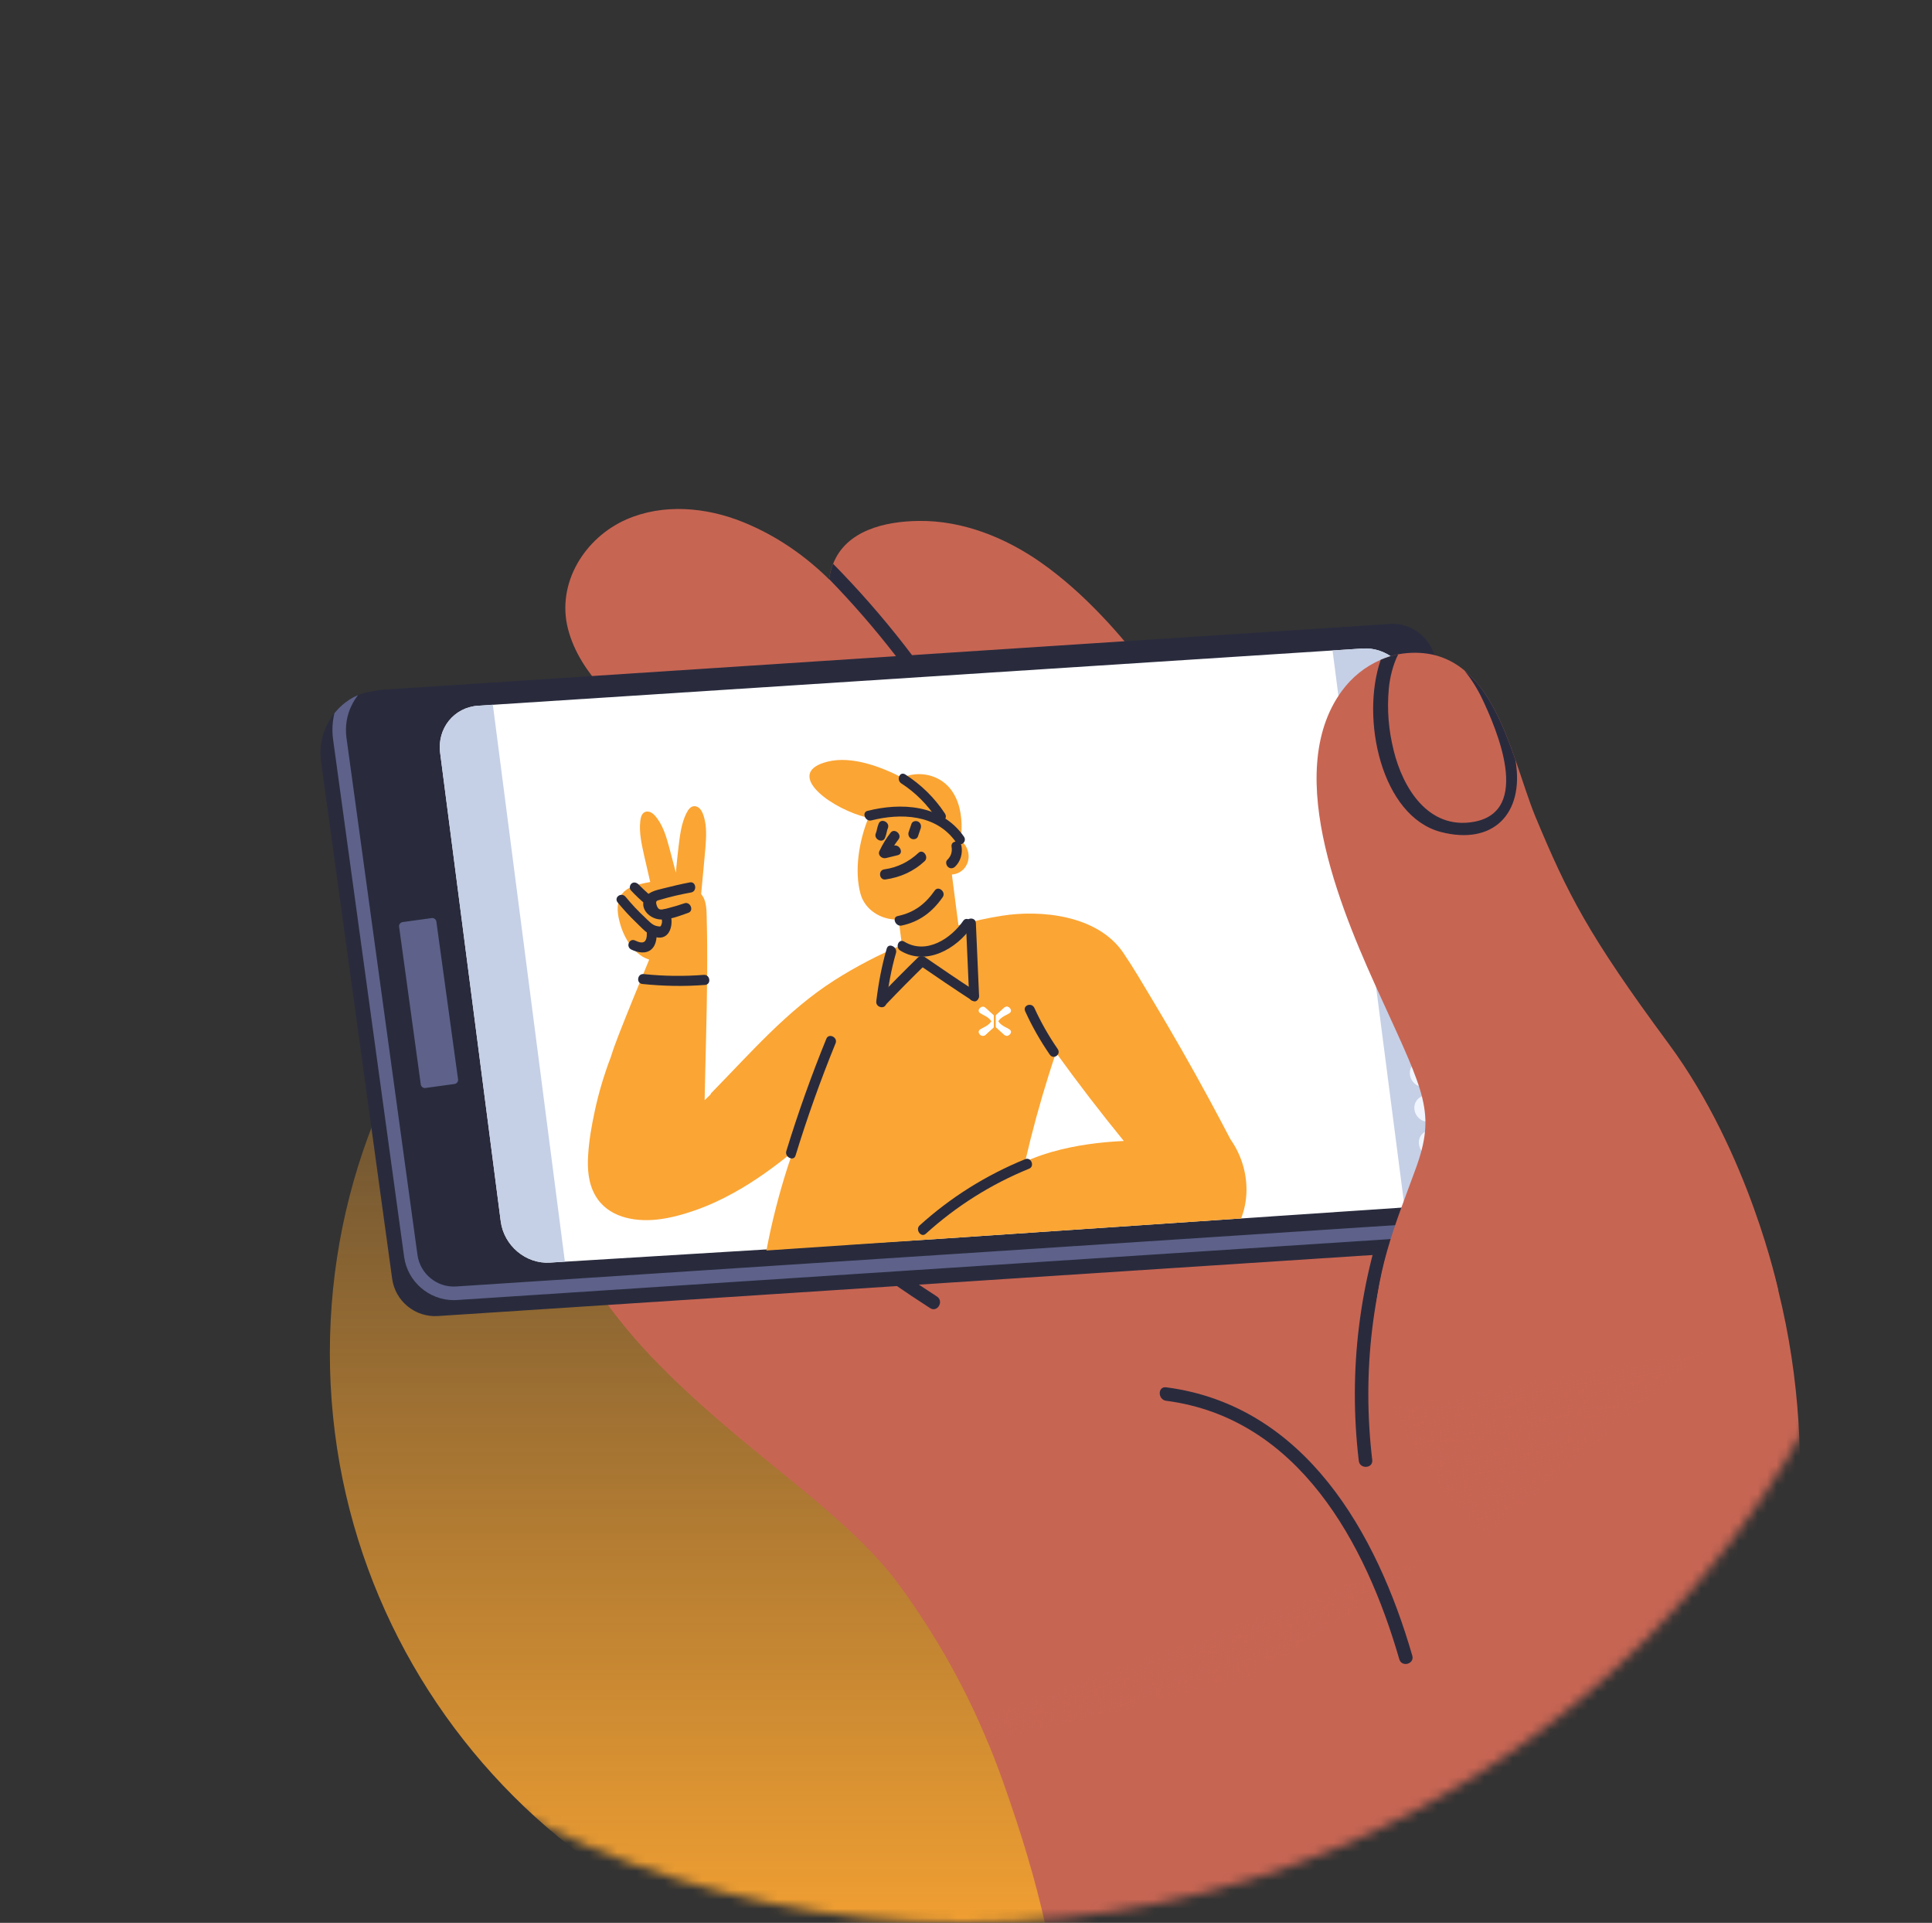 <svg xmlns="http://www.w3.org/2000/svg" fill="none" viewBox="0 0 205 204" height="204" width="205">
<rect x="0" y="0" width="205" height="204" fill="#333333" stroke="none"/>
<mask height="204" width="205" y="0" x="0" maskUnits="userSpaceOnUse" style="mask-type:alpha" id="mask0_21_701">
<circle fill="#FAE9D9" r="102" cy="102" cx="102.333"></circle>
</mask>
<g mask="url(#mask0_21_701)">
<path fill="url(#paint0_linear_21_701)" d="M101.525 210.051C138.267 210.051 168.051 180.267 168.051 143.525C168.051 106.784 138.267 77 101.525 77C64.784 77 35 106.784 35 143.525C35 180.267 64.784 210.051 101.525 210.051Z"></path>
<path fill="#C76553" d="M188.676 218.926C188.676 218.926 185.994 193.357 187.782 182.807C189.57 172.258 193.504 156.344 188.676 136.853C183.847 117.363 167.755 113.965 167.755 113.965L152.377 163.853L95.337 168.055C95.337 168.055 101.685 175.684 106.423 189.006C110.413 200.225 112.141 208.176 113.396 220L188.675 218.927L188.676 218.926Z"></path>
<path fill="url(#paint1_linear_21_701)" d="M55.463 122.011C55.463 122.011 59.577 133.905 69.053 143.873C78.53 153.84 89.485 160.14 95.338 168.055C101.686 176.638 104.778 184.73 104.778 184.73L132.531 178.336L171.69 151.517L165.074 130.176C165.074 130.176 128.596 108.546 128.06 108.126C127.524 107.706 55.463 122.011 55.463 122.011Z"></path>
<path fill="#292B3D" d="M145.605 154.887C144.501 145.556 145.6 136.286 148.916 127.488C149.237 126.635 147.964 125.981 147.639 126.841C144.229 135.886 143.041 145.382 144.177 154.985C144.284 155.894 145.713 155.805 145.605 154.887Z"></path>
<path fill="#292B3D" d="M99.415 137.547C94.113 134.131 89.046 130.402 84.213 126.349C83.512 125.761 82.495 126.767 83.201 127.361C88.127 131.493 93.287 135.301 98.692 138.783C99.468 139.282 100.187 138.045 99.414 137.548L99.415 137.547Z"></path>
<path fill="#292B3D" d="M149.855 175.654C146.094 162.641 138.47 149.1 123.737 147.182C122.826 147.064 122.836 148.495 123.737 148.612C137.785 150.44 144.924 163.742 148.476 176.034C148.731 176.917 150.111 176.542 149.855 175.654Z"></path>
<path fill="#C76553" d="M89.07 62.596C86.222 59.51 82.816 56.994 78.824 55.382C74.91 53.8 70.364 53.409 66.494 55.096C62.039 57.036 59.021 61.88 60.27 66.726C61.544 71.665 65.911 74.96 69.232 78.523C69.768 79.099 91.583 81.706 91.583 81.706C91.583 81.706 99.272 78.819 98.736 76.724C97.785 73.017 94.085 69.167 91.912 66.109C91.036 64.875 90.09 63.7 89.072 62.596H89.07Z"></path>
<path fill="#C76553" d="M121.973 71.402C121.973 71.416 119.842 76.724 119.842 76.724L102.519 77.996L100.917 78.111L95.338 78.526C94.594 78.583 91.748 73.032 91.39 72.417C89.46 69.199 87.414 65.322 87.986 61.446C87.986 61.303 88.015 61.174 88.044 61.031C88.129 60.588 88.244 60.187 88.401 59.815C89.788 56.283 93.866 55.309 97.499 55.266C102.134 55.209 106.654 57.025 110.402 59.644C112.733 61.274 114.851 63.191 116.811 65.237C117.783 66.253 118.713 67.297 119.6 68.37C119.9 68.727 122.117 71.044 121.974 71.402H121.973Z"></path>
<path fill="#292B3D" d="M102.332 80.485C101.874 79.684 101.402 78.883 100.916 78.111C97.226 72.074 92.905 66.51 87.984 61.446C87.984 61.303 88.013 61.174 88.041 61.031C88.127 60.588 88.241 60.187 88.399 59.815C93.806 65.309 98.526 71.373 102.518 77.996C102.89 78.612 103.261 79.227 103.619 79.856C104.077 80.657 102.789 81.272 102.332 80.485Z"></path>
<path fill="#292B3D" d="M157.648 127.433L150.095 72.532C149.767 70.143 147.65 68.412 145.246 68.57L39.521 73.361H39.506C39.02 73.39 38.505 73.519 37.99 73.747C37.089 74.119 36.203 74.777 35.487 75.664C34.456 76.952 33.798 78.712 34.056 80.757L41.609 135.659C41.938 138.047 44.055 139.778 46.459 139.622L153.386 132.641C154.874 132.541 156.132 131.754 156.905 130.624C157.076 130.367 157.219 130.095 157.348 129.809C157.505 129.408 157.62 128.965 157.663 128.522C157.706 128.164 157.691 127.807 157.648 127.435V127.433Z"></path>
<path fill="#292B3D" d="M159.865 125.058L152.327 70.156C152.098 68.526 151.039 67.21 149.638 66.581C148.98 66.28 148.25 66.137 147.478 66.194L40.536 73.175C40.178 73.204 39.835 73.261 39.52 73.361H39.506C38.634 73.619 37.89 74.133 37.332 74.791C36.531 75.75 36.102 77.037 36.288 78.381L43.841 133.283C44.156 135.672 46.273 137.404 48.691 137.246L155.619 130.265C156.248 130.222 156.82 130.065 157.349 129.808C159.065 128.964 160.152 127.09 159.866 125.058H159.865Z"></path>
<path fill="#5E628A" d="M153.699 129.613L48.39 136.487C46.373 136.616 44.585 135.157 44.299 133.154L36.759 78.254C36.602 77.038 36.802 75.837 37.331 74.793C37.517 74.421 37.732 74.078 37.989 73.749C37.088 74.12 36.202 74.778 35.486 75.665C35.272 76.552 35.215 77.496 35.343 78.44L42.882 133.342C43.24 135.973 45.528 137.934 48.147 137.934C48.261 137.934 48.376 137.92 48.49 137.92L153.3 131.078C153.42 130.588 153.552 130.1 153.699 129.615V129.613Z"></path>
<path fill="#5E628A" d="M48.227 115.002L45.143 115.426C44.903 115.46 44.683 115.292 44.649 115.052L42.349 98.32C42.316 98.081 42.484 97.86 42.723 97.827L45.808 97.403C46.047 97.369 46.268 97.537 46.301 97.777L48.602 114.509C48.635 114.748 48.467 114.969 48.227 115.002Z"></path>
<path fill="white" d="M152.208 127.883L112.377 130.571L110.36 130.708L100.423 131.378L99.227 131.461L58.375 133.952C55.815 134.125 53.468 132.163 53.133 129.567L46.707 79.881C46.368 77.285 48.169 75.046 50.73 74.873L144.562 68.804C147.122 68.631 149.469 70.59 149.804 73.189L156.23 122.871C156.569 125.471 154.768 127.71 152.208 127.883Z"></path>
<path fill="#C5D0E6" d="M59.938 133.845L58.37 133.951C55.814 134.123 53.466 132.163 53.13 129.566L46.702 79.88C46.366 77.284 48.17 75.042 50.727 74.869L52.294 74.763L59.938 133.843V133.845Z"></path>
<path fill="#C5D0E6" d="M152.206 127.883L149.037 128.096L141.394 69.016L144.563 68.802C147.119 68.629 149.467 70.59 149.803 73.187L156.231 122.873C156.567 125.469 154.763 127.711 152.206 127.884V127.883Z"></path>
<path fill="#F0F5FF" d="M152.122 122.708C151.36 122.759 150.661 122.175 150.561 121.402C150.461 120.63 150.998 119.963 151.76 119.91C152.522 119.859 153.22 120.443 153.321 121.215C153.421 121.988 152.884 122.655 152.122 122.708Z"></path>
<path fill="#F0F5FF" d="M151.643 119.019C150.882 119.07 150.183 118.486 150.083 117.714C149.983 116.941 150.52 116.274 151.282 116.221C152.044 116.17 152.742 116.754 152.843 117.527C152.943 118.299 152.406 118.966 151.643 119.019Z"></path>
<path fill="#F0F5FF" d="M151.167 115.33C150.405 115.381 149.707 114.797 149.607 114.025C149.507 113.252 150.043 112.585 150.806 112.532C151.567 112.481 152.266 113.065 152.366 113.838C152.466 114.61 151.93 115.277 151.167 115.33Z"></path>
<path fill="#F0F5FF" d="M145.201 79.97L144.608 75.39C144.508 74.617 145.044 73.95 145.807 73.897C146.569 73.846 147.267 74.43 147.367 75.203L147.96 79.783C148.06 80.555 147.524 81.223 146.761 81.275C145.999 81.327 145.301 80.743 145.201 79.97Z"></path>
<path fill="#292B3D" d="M150.557 98.195C150.441 97.304 149.636 96.63 148.757 96.69C147.879 96.749 147.259 97.519 147.375 98.411C147.49 99.303 148.296 99.976 149.174 99.916C150.053 99.857 150.673 99.087 150.557 98.195Z"></path>
<path fill="#FBA534" d="M131.946 123.822C131.661 122.768 131.191 121.766 130.556 120.861C129.827 119.463 129.085 118.062 128.332 116.673C126.396 113.103 124.381 109.578 122.289 106.091C121.277 104.411 120.292 102.703 119.184 101.076C116.466 97.077 110.43 96.498 106.31 97.155C104.774 97.398 103.231 97.738 101.697 98.159L101.001 92.779C102.12 92.704 102.908 91.723 102.761 90.589C102.686 90.006 102.376 89.498 101.942 89.15C101.994 88.738 102.025 88.323 102.032 87.907C102.058 86.483 101.795 84.916 100.869 83.727C99.933 82.524 98.439 81.998 97.014 82.158C96.562 82.21 96.137 82.334 95.735 82.507C93.528 81.365 90.397 80.163 87.828 80.801C83.346 81.913 87.519 85.366 91.398 86.571C91.654 86.651 91.908 86.708 92.158 86.748C91.124 89.252 90.646 92.395 91.301 94.808C91.681 96.206 92.87 97.157 94.24 97.459C94.616 97.541 94.988 97.57 95.351 97.554L95.701 100.252C93.181 101.319 90.766 102.583 88.556 103.989C83.519 107.194 79.599 111.761 75.454 115.983C75.412 116.025 75.402 116.069 75.403 116.112C75.191 116.315 74.975 116.516 74.767 116.718C74.85 112.327 75 107.945 75.034 103.549C75.052 101.325 75.04 99.099 74.974 96.868C74.956 96.369 74.915 95.854 74.717 95.378C74.635 95.179 74.521 95.005 74.396 94.84C74.54 93.314 74.814 90.48 74.858 89.863C74.936 88.798 75.008 87.686 74.683 86.626C74.551 86.201 74.33 85.667 73.849 85.549C73.337 85.425 73.033 85.878 72.838 86.268C72.298 87.335 72.156 88.573 72.006 89.767C71.891 90.703 71.799 91.644 71.714 92.584C71.481 91.69 71.253 90.796 71.008 89.906C70.721 88.856 70.412 87.761 69.754 86.855C69.487 86.489 69.104 86.05 68.621 86.102C68.108 86.158 67.981 86.7 67.936 87.138C67.802 88.354 68.089 89.592 68.354 90.795C68.458 91.262 68.756 92.552 68.995 93.576C68.628 93.638 68.263 93.71 67.903 93.804C67.119 94.013 66.285 94.297 65.875 95.039C65.483 95.716 65.481 96.565 65.638 97.347C65.906 98.695 66.534 100.099 67.591 101.053C67.968 101.399 68.409 101.658 68.883 101.81C67.895 104.186 66.44 107.747 65.624 109.853C65.331 110.605 65.052 111.374 64.809 112.152C64.095 114.019 63.52 115.948 63.1 117.92C62.774 119.437 62.499 120.992 62.405 122.563C62.316 123.978 62.411 125.497 63.149 126.799C64.473 129.149 67.297 129.634 69.645 129.394C71.057 129.247 72.44 128.865 73.761 128.406C75.176 127.91 76.535 127.28 77.839 126.559C80.076 125.326 82.138 123.826 84.109 122.22C83.937 122.718 83.767 123.216 83.606 123.718C82.662 126.638 81.898 129.631 81.323 132.668L131.688 129.269C132.362 127.578 132.436 125.656 131.945 123.824L131.946 123.822ZM111.631 122.205C110.652 122.482 109.703 122.83 108.777 123.228C109.501 120.095 110.345 116.997 111.31 113.942C111.547 113.186 111.793 112.432 112.05 111.678C114.354 114.87 116.754 117.994 119.244 121.048C116.655 121.171 114.102 121.504 111.631 122.205Z"></path>
<path fill="white" d="M105.672 108.427C105.672 108.376 105.672 108.33 105.672 108.291C105.672 108.29 105.672 108.29 105.673 108.29L105.674 107.721C105.825 108.261 105.983 108.532 106.413 108.817C106.602 108.949 106.675 108.947 107.095 109.199C107.358 109.356 107.3 109.615 107.133 109.765H107.133C106.966 109.916 106.75 109.97 106.529 109.765C106.341 109.591 105.676 108.994 105.676 108.994C105.676 108.905 105.674 108.777 105.673 108.647L105.671 108.648L105.672 108.426L105.672 108.427Z"></path>
<path fill="white" d="M105.672 108.273C105.672 108.324 105.672 108.37 105.672 108.409C105.672 108.41 105.672 108.41 105.673 108.41L105.674 108.978C105.825 108.439 105.983 108.168 106.413 107.883C106.602 107.75 106.675 107.753 107.095 107.501C107.358 107.344 107.3 107.085 107.133 106.935H107.133C106.966 106.784 106.75 106.729 106.529 106.935C106.341 107.109 105.676 107.706 105.676 107.706C105.676 107.795 105.674 107.923 105.673 108.053L105.671 108.051L105.672 108.274L105.672 108.273Z"></path>
<path fill="white" d="M107.134 106.935C106.967 106.784 106.711 106.754 106.53 106.935C106.198 107.265 105.676 107.705 105.676 107.705"></path>
<path fill="white" d="M105.448 108.273C105.448 108.324 105.448 108.37 105.448 108.409C105.448 108.41 105.448 108.41 105.448 108.41L105.446 108.978C105.295 108.439 105.137 108.168 104.707 107.883C104.518 107.75 104.445 107.753 104.025 107.501C103.762 107.344 103.82 107.085 103.987 106.935H103.987C104.154 106.784 104.37 106.729 104.591 106.935C104.779 107.109 105.445 107.706 105.445 107.706C105.445 107.795 105.446 107.923 105.447 108.053L105.449 108.051L105.448 108.274L105.448 108.273Z"></path>
<path fill="white" d="M105.446 107.713V107.722C105.447 107.716 105.446 107.713 105.446 107.713Z"></path>
<path fill="white" d="M105.448 108.427C105.448 108.377 105.448 108.33 105.448 108.291C105.448 108.29 105.448 108.29 105.448 108.29L105.446 107.722C105.295 108.261 105.137 108.532 104.707 108.817C104.518 108.95 104.445 108.948 104.025 109.199C103.762 109.356 103.82 109.615 103.987 109.765H103.987C104.154 109.916 104.37 109.971 104.591 109.765C104.779 109.591 105.445 108.994 105.445 108.994C105.445 108.905 105.446 108.777 105.447 108.647L105.449 108.649L105.448 108.426L105.448 108.427Z"></path>
<path fill="white" d="M103.987 109.765C104.153 109.915 104.41 109.945 104.59 109.765C104.922 109.434 105.444 108.994 105.444 108.994"></path>
<path fill="#292B3D" d="M95.672 98.195C97.582 97.79 98.933 96.746 100.029 95.18C100.41 94.636 99.569 93.928 99.187 94.475C98.182 95.912 97.007 96.814 95.258 97.185C94.603 97.324 95.02 98.334 95.672 98.195Z"></path>
<path fill="#292B3D" d="M96.714 87.401C96.616 87.69 96.517 87.977 96.419 88.266C96.328 88.533 96.424 88.847 96.703 88.983C96.952 89.105 97.307 89.012 97.399 88.744C97.497 88.455 97.596 88.168 97.694 87.879C97.785 87.612 97.689 87.298 97.41 87.162C97.161 87.04 96.805 87.133 96.714 87.401Z"></path>
<path fill="#292B3D" d="M93.234 87.38C93.156 87.573 93.096 87.775 93.053 87.981C93.014 88.169 92.996 88.244 92.927 88.416C92.676 89.039 93.654 89.517 93.906 88.894C93.983 88.701 94.043 88.499 94.086 88.293C94.125 88.105 94.143 88.03 94.212 87.858C94.463 87.235 93.485 86.757 93.234 87.38Z"></path>
<path fill="#292B3D" d="M93.956 93.304C95.543 93.08 96.958 92.441 98.111 91.363C98.588 90.916 97.945 90.024 97.46 90.478C96.442 91.43 95.229 92.038 93.817 92.236C93.151 92.33 93.285 93.398 93.956 93.304Z"></path>
<path fill="#292B3D" d="M65.546 95.751C66.15 96.489 66.793 97.189 67.481 97.848C68.07 98.411 68.743 99.204 69.543 99.417C71.127 99.839 71.536 97.976 71.087 96.815C70.834 96.161 69.855 96.511 70.108 97.168C70.219 97.454 70.298 97.726 70.207 98.018C70.104 98.354 70.079 98.314 69.708 98.251C69.206 98.167 68.805 97.674 68.431 97.328C67.698 96.646 67.019 95.924 66.384 95.15C65.937 94.605 65.094 95.201 65.545 95.751H65.546Z"></path>
<path fill="#292B3D" d="M66.993 100.744C67.66 101.069 68.546 101.232 69.113 100.724C69.692 100.207 69.699 99.376 69.68 98.629C69.662 97.941 68.609 98.018 68.627 98.701C68.637 99.057 68.678 99.565 68.438 99.846C68.198 100.125 67.699 99.931 67.404 99.787C66.774 99.479 66.361 100.436 66.992 100.745L66.993 100.744Z"></path>
<path fill="#292B3D" d="M66.94 94.459C67.433 94.987 67.963 95.496 68.523 95.95C69.073 96.395 69.72 95.591 69.171 95.144C68.919 94.939 68.678 94.719 68.441 94.498C68.31 94.375 68.18 94.252 68.051 94.127C67.998 94.076 67.945 94.024 67.893 93.971C67.879 93.957 67.718 93.791 67.781 93.859C67.578 93.642 67.282 93.54 67.036 93.716C66.831 93.863 66.738 94.241 66.942 94.459H66.94Z"></path>
<path fill="#292B3D" d="M73.199 93.616C72.246 93.794 71.303 94.024 70.365 94.258C69.591 94.452 68.592 94.644 68.316 95.503C67.981 96.543 68.983 97.43 69.943 97.537C70.955 97.651 72.115 97.158 73.032 96.844C73.665 96.627 73.254 95.616 72.619 95.833C72.056 96.026 71.478 96.203 70.899 96.348C70.813 96.369 70.727 96.398 70.64 96.416C70.15 96.517 69.869 96.62 69.681 96.052C69.503 95.517 69.736 95.554 70.141 95.433C71.178 95.12 72.266 94.882 73.336 94.683C73.992 94.561 73.862 93.492 73.198 93.615L73.199 93.616Z"></path>
<path fill="#292B3D" d="M98.228 130.899C101.454 127.973 105.141 125.643 109.201 123.988C109.817 123.736 109.41 122.724 108.787 122.977C104.647 124.665 100.867 127.029 97.576 130.013C97.09 130.454 97.735 131.345 98.227 130.898L98.228 130.899Z"></path>
<path fill="#292B3D" d="M108.783 107.295C109.511 108.895 110.385 110.432 111.387 111.885C111.789 112.467 112.629 111.867 112.226 111.285C111.275 109.907 110.45 108.459 109.76 106.943C109.469 106.305 108.488 106.652 108.782 107.295H108.783Z"></path>
<path fill="#292B3D" d="M94.091 100.628C93.558 102.461 93.211 104.318 92.981 106.231C92.898 106.908 93.951 107.124 94.033 106.447C94.254 104.625 94.562 102.852 95.071 101.106C95.258 100.465 94.281 99.981 94.093 100.628H94.091Z"></path>
<path fill="#292B3D" d="M94.02 106.555C95.398 105.111 96.802 103.692 98.232 102.3C98.708 101.838 97.861 101.137 97.389 101.596C95.959 102.988 94.555 104.405 93.177 105.851C92.719 106.332 93.564 107.033 94.02 106.555Z"></path>
<path fill="#292B3D" d="M97.54 102.38C99.396 103.66 101.265 104.925 103.154 106.152C103.744 106.536 104.15 105.573 103.567 105.194C101.756 104.018 99.966 102.802 98.187 101.574C97.611 101.177 96.959 101.978 97.54 102.38Z"></path>
<path fill="#292B3D" d="M102.494 98.003C102.608 100.572 102.721 103.14 102.834 105.71C102.864 106.399 103.917 106.324 103.886 105.639C103.773 103.07 103.66 100.502 103.547 97.933C103.517 97.244 102.463 97.319 102.494 98.005V98.003Z"></path>
<path fill="#292B3D" d="M84.412 122.6C85.654 118.554 87.073 114.577 88.664 110.676C88.918 110.053 87.939 109.575 87.685 110.198C86.094 114.099 84.676 118.076 83.434 122.122C83.237 122.762 84.214 123.244 84.412 122.6Z"></path>
<path fill="#292B3D" d="M68.155 104.392C70.376 104.625 72.62 104.665 74.82 104.494C75.496 104.442 75.36 103.374 74.682 103.426C72.577 103.59 70.427 103.566 68.302 103.343C67.624 103.271 67.472 104.319 68.155 104.392Z"></path>
<path fill="#292B3D" d="M95.541 100.86C98.301 102.534 101.515 100.624 103.051 98.393C103.426 97.847 102.587 97.139 102.208 97.689C100.926 99.553 98.292 101.322 95.953 99.903C95.35 99.537 94.944 100.499 95.541 100.861V100.86Z"></path>
<path fill="#292B3D" d="M101.349 91.938C101.914 91.395 102.156 90.571 102.023 89.766C101.908 89.083 100.854 89.151 100.97 89.838C101.063 90.393 100.894 90.863 100.508 91.233C100.305 91.428 100.399 91.813 100.605 91.988C100.853 92.2 101.15 92.13 101.35 91.938H101.349Z"></path>
<path fill="#292B3D" d="M92.463 87.038C95.516 86.269 99.326 86.337 101.433 89.35C101.839 89.93 102.679 89.33 102.273 88.75C99.865 85.306 95.556 85.144 92.05 86.027C91.399 86.192 91.815 87.201 92.463 87.038Z"></path>
<path fill="#292B3D" d="M95.651 83.124C97.169 84.106 98.431 85.396 99.424 86.91C99.811 87.502 100.651 86.901 100.263 86.31C99.161 84.628 97.742 83.253 96.062 82.166C95.471 81.783 95.065 82.746 95.65 83.124H95.651Z"></path>
<path fill="#292B3D" d="M94.498 88.344C94.033 88.946 93.636 89.598 93.312 90.292C93.103 90.739 93.594 91.138 94.008 91.036C94.428 90.933 94.847 90.829 95.266 90.727C95.918 90.567 95.502 89.556 94.852 89.716C94.433 89.819 94.013 89.922 93.595 90.025C93.827 90.273 94.058 90.521 94.291 90.769C94.579 90.152 94.927 89.583 95.341 89.047C95.747 88.521 94.906 87.815 94.498 88.343V88.344Z"></path>
<path fill="url(#paint2_linear_21_701)" d="M188.675 136.846C188.675 136.846 158.635 162.251 157.92 162.937C157.205 163.624 145.761 150.434 145.761 142.754C145.761 135.073 148.078 129.879 150.225 123.972C152.37 118.078 151.126 115.933 146.664 106.134C142.73 97.552 135.907 82.217 142.357 73.334C143.416 71.875 144.86 70.702 146.506 70.001C147.107 69.744 147.722 69.544 148.366 69.415C148.68 69.358 148.995 69.315 149.324 69.286C151.841 69.086 153.802 69.815 155.375 71.117C155.389 71.117 155.389 71.131 155.389 71.131C157.993 73.276 159.538 76.982 160.783 80.572C161.555 82.775 162.213 84.936 162.928 86.666C166.332 94.82 168.479 99.126 177.062 110.741C185.644 122.37 188.676 136.847 188.676 136.847L188.675 136.846Z"></path>
<path fill="#292B3D" d="M160.824 80.785L160.781 80.571C159.537 76.981 157.992 73.275 155.388 71.13C156.132 72.074 156.776 73.09 157.29 74.177C158.764 77.294 162.612 86.092 156.361 87.194C151.54 88.038 148.851 83.59 147.878 79.613C147.335 77.41 147.163 75.335 147.363 73.061C147.478 71.874 147.792 70.544 148.364 69.414C147.721 69.542 147.106 69.743 146.505 70C144.345 76.237 146.562 86.608 152.885 88.267C158.422 89.712 161.725 86.336 160.824 80.785Z"></path>
</g>
<defs>
<linearGradient gradientUnits="userSpaceOnUse" y2="210.051" x2="101.525" y1="77" x1="101.525" id="paint0_linear_21_701">
<stop stop-opacity="0" stop-color="#F9A432"></stop>
<stop stop-color="#F9A432" offset="1"></stop>
</linearGradient>
<linearGradient gradientUnits="userSpaceOnUse" y2="180.031" x2="154.864" y1="165.653" x1="149.697" id="paint1_linear_21_701">
<stop stop-color="#C76553"></stop>
<stop stop-opacity="0" stop-color="#C76553" offset="1"></stop>
</linearGradient>
<linearGradient gradientUnits="userSpaceOnUse" y2="162.963" x2="164.188" y1="146.782" x1="161.154" id="paint2_linear_21_701">
<stop stop-color="#C76553"></stop>
<stop stop-opacity="0" stop-color="#C76553" offset="1"></stop>
</linearGradient>
</defs>
</svg>
